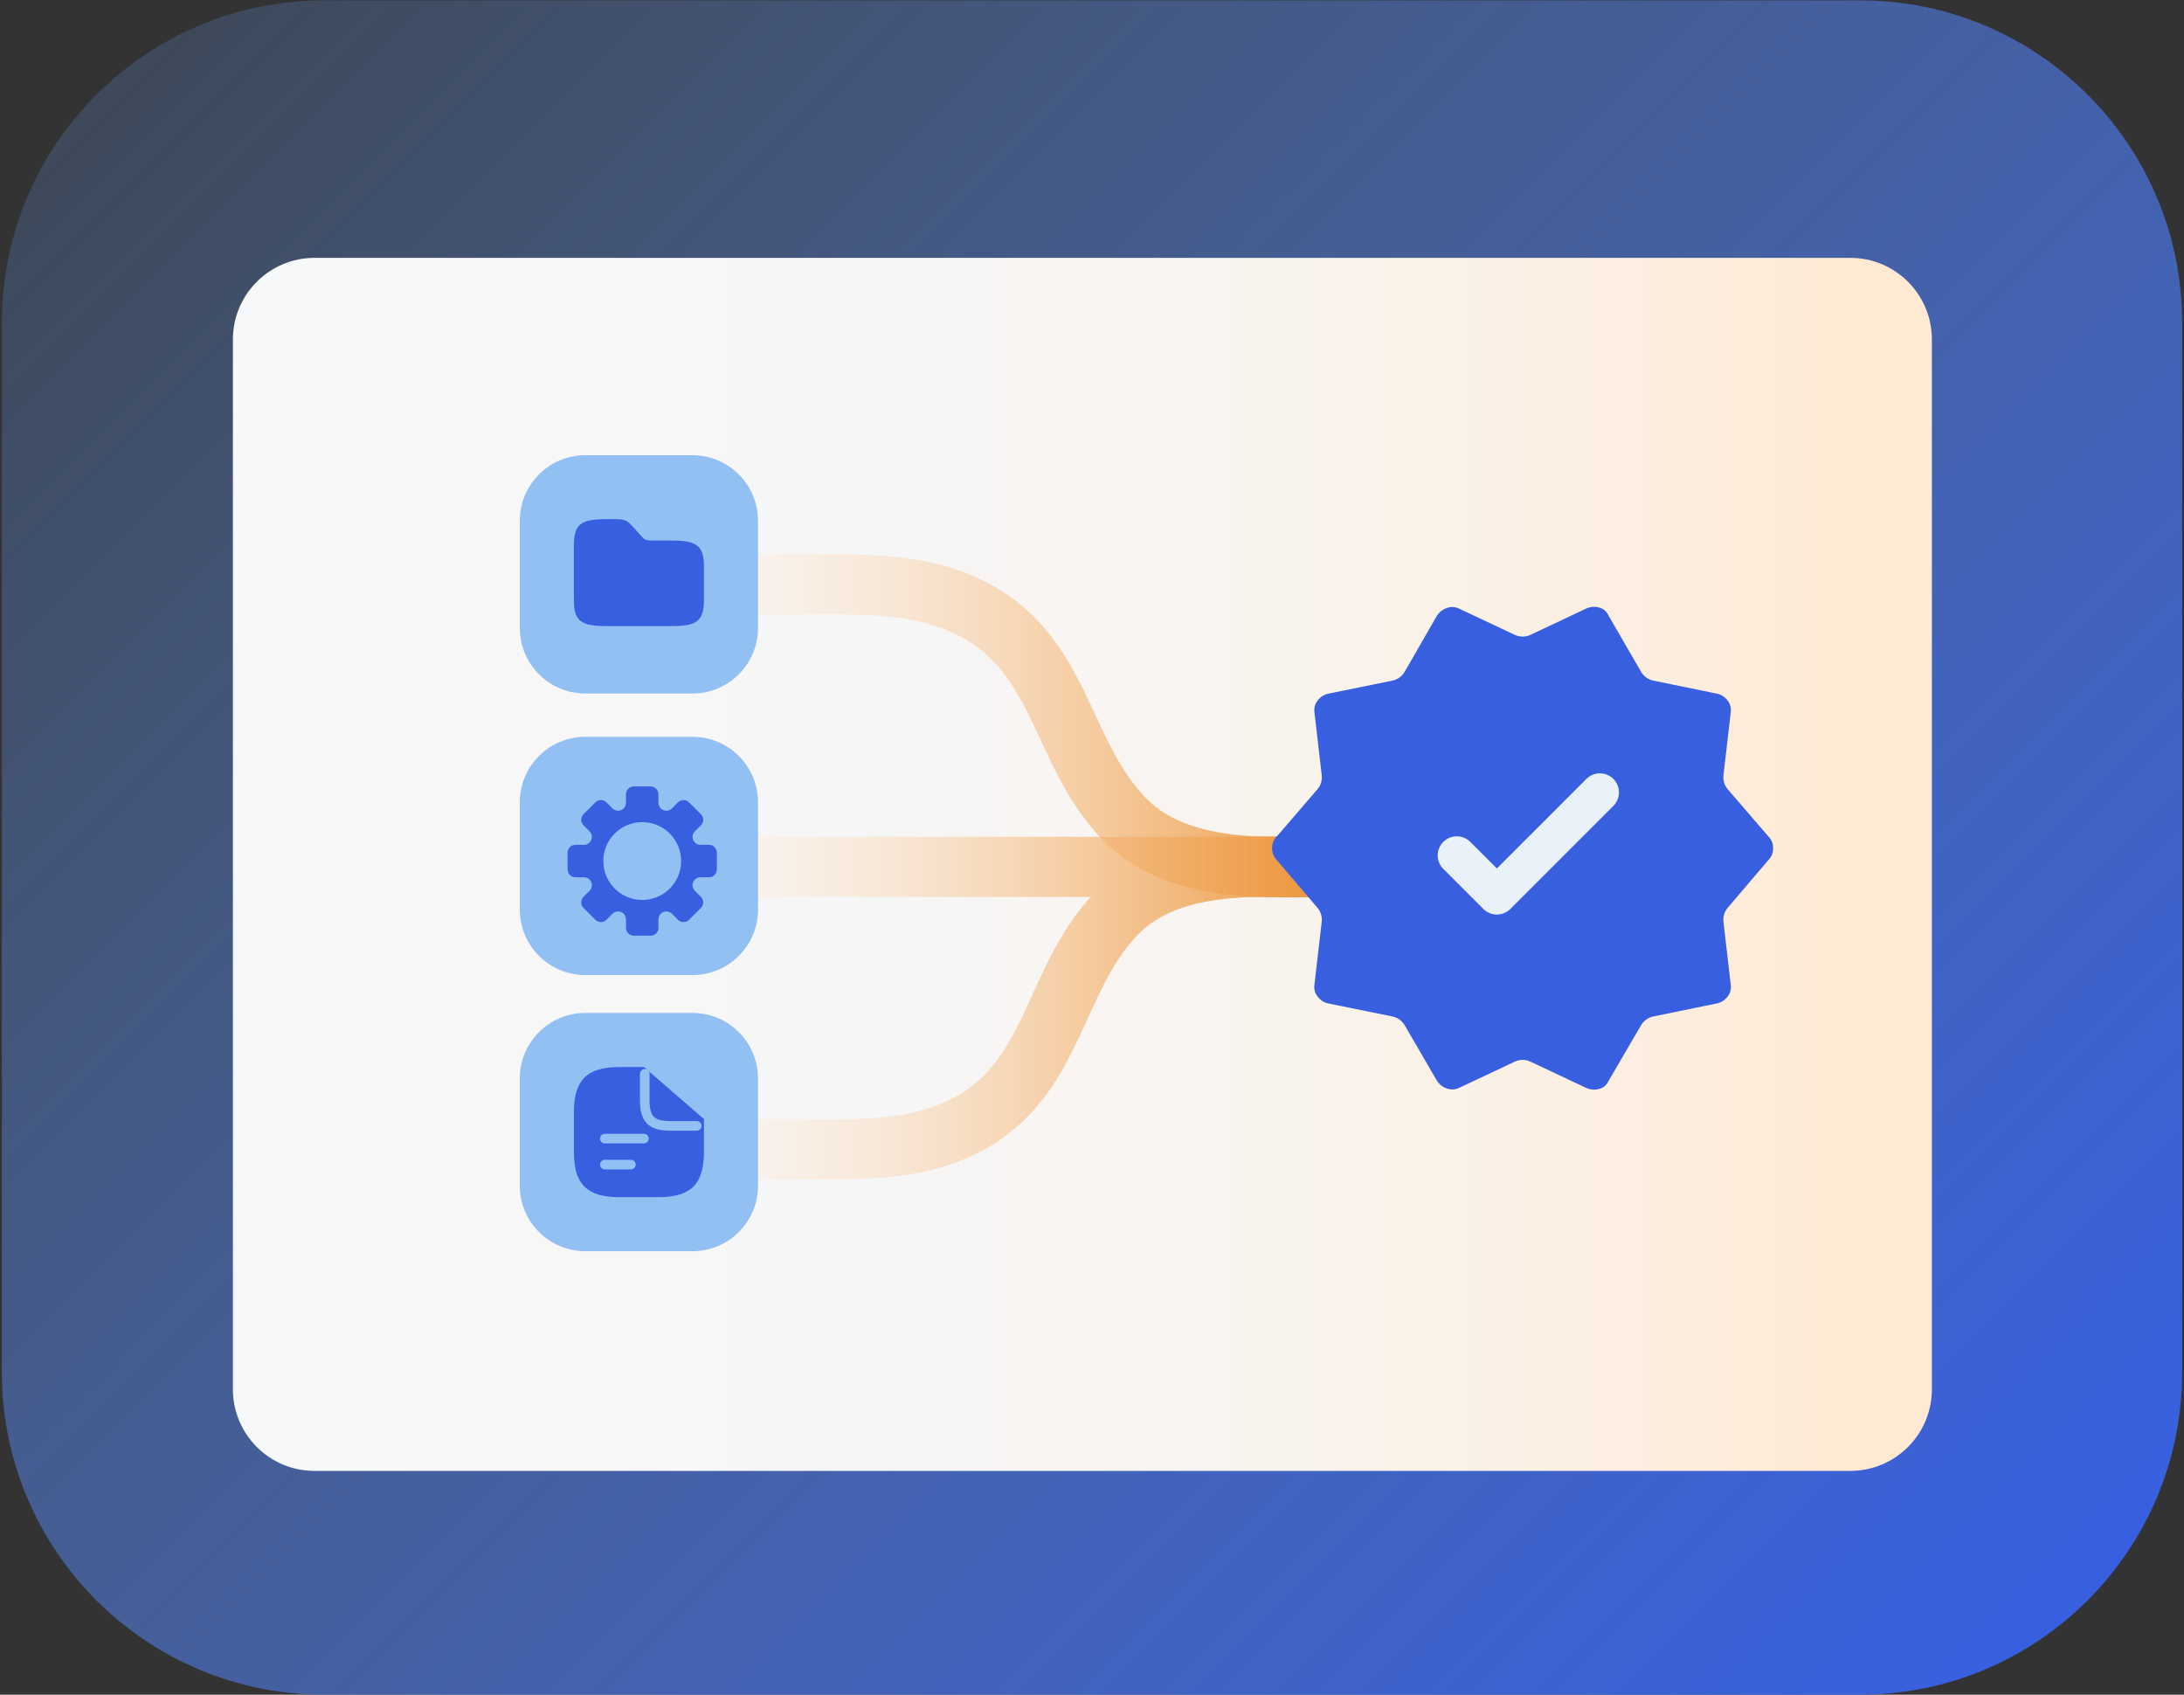 <svg width="580" height="450" viewBox="0 0 580 450" fill="none" xmlns="http://www.w3.org/2000/svg">
<rect x="0" y="0" width="580" height="450" fill="#333333" stroke="none"/>
<g clip-path="url(#clip0_5916_3638)">
<path d="M86.077 0.09H493.929C541.164 0.09 579.508 38.434 579.508 85.669V364.428C579.508 411.655 541.164 450.006 493.929 450.006H86.077C38.843 450 0.498 411.655 0.498 364.421V85.669C0.498 38.434 38.843 0.09 86.077 0.09Z" fill="url(#paint0_linear_5916_3638)"/>
<path d="M491.369 68.471H83.523C71.553 68.471 61.852 78.172 61.852 90.142V368.901C61.852 380.871 71.553 390.572 83.523 390.572H491.375C503.345 390.572 513.046 380.871 513.046 368.901V90.142C513.046 78.172 503.345 68.471 491.375 68.471H491.369Z" fill="url(#paint1_linear_5916_3638)"/>
<path d="M191.1 155.161C199.28 155.161 207.613 155.161 215.896 155.161C229.732 155.129 243.836 154.956 256.356 160.785C282.117 172.416 281.229 199.801 298.714 217.605C313.023 232.183 336.969 230.304 356.09 230.15" stroke="url(#paint2_linear_5916_3638)" stroke-width="15.977" stroke-miterlimit="10"/>
<path d="M194.779 230.158L352.401 230.215C333.708 230.062 310.299 228.183 296.309 242.76C279.22 260.565 280.083 287.956 254.897 299.581C242.659 305.409 228.868 305.243 215.338 305.204C207.241 305.204 199.093 305.204 191.092 305.204" stroke="url(#paint3_linear_5916_3638)" stroke-width="15.977" stroke-miterlimit="10"/>
<path d="M373.037 272.247C372.334 271.039 371.146 270.183 369.778 269.908L352.798 266.457C351.667 266.253 350.714 265.652 349.941 264.668C349.168 263.684 348.887 262.565 349.091 261.325L351.008 244.78C351.162 243.431 350.753 242.076 349.871 241.041L339.058 228.355C338.233 227.525 337.824 226.489 337.824 225.243C337.824 223.997 338.233 222.962 339.058 222.131L349.852 209.605C350.746 208.57 351.162 207.208 351.008 205.847L349.098 189.314C348.893 188.068 349.174 186.956 349.947 185.972C350.721 184.988 351.673 184.393 352.804 184.182L369.772 180.731C371.152 180.45 372.341 179.594 373.044 178.373L381.512 163.649C382.131 162.614 383.001 161.885 384.138 161.47C385.269 161.054 386.4 161.105 387.532 161.623L402.269 168.57C403.592 169.196 405.125 169.196 406.448 168.57L421.185 161.623C422.317 161.105 423.473 161.003 424.656 161.31C425.838 161.623 426.688 162.345 427.199 163.489L435.82 178.386C436.523 179.594 437.706 180.45 439.073 180.731L455.9 184.176C457.031 184.381 457.983 184.981 458.757 185.966C459.53 186.95 459.811 188.068 459.607 189.308L457.696 205.841C457.536 207.202 457.958 208.563 458.853 209.599L469.647 222.124C470.471 222.955 470.88 223.991 470.88 225.237C470.88 226.483 470.471 227.518 469.647 228.349L458.833 241.035C457.951 242.07 457.543 243.425 457.696 244.773L459.613 261.319C459.818 262.565 459.536 263.677 458.763 264.661C457.99 265.646 457.038 266.24 455.906 266.451L439.067 269.902C437.706 270.183 436.523 271.027 435.82 272.228L427.199 286.984C426.681 288.122 425.838 288.851 424.656 289.164C423.473 289.477 422.317 289.368 421.185 288.851L406.448 281.904C405.125 281.277 403.592 281.277 402.269 281.904L387.532 288.851C386.4 289.368 385.269 289.419 384.138 289.004C383.007 288.588 382.131 287.866 381.512 286.825L373.044 272.241L373.037 272.247Z" fill="#385FE0"/>
<path d="M397.518 242.844C396.221 242.844 394.924 242.351 393.933 241.361L383.292 230.72C381.311 228.739 381.311 225.531 383.292 223.556C385.274 221.575 388.482 221.575 390.457 223.556L397.512 230.612L421.292 206.832C423.273 204.85 426.481 204.85 428.456 206.832C430.437 208.813 430.437 212.021 428.456 213.996L401.097 241.354C400.107 242.345 398.809 242.837 397.512 242.837L397.518 242.844Z" fill="#E9F2F9"/>
<path d="M183.901 195.647H155.449C145.835 195.647 138.041 203.441 138.041 213.056V241.508C138.041 251.122 145.835 258.916 155.449 258.916H183.901C193.516 258.916 201.31 251.122 201.31 241.508V213.056C201.31 203.441 193.516 195.647 183.901 195.647Z" fill="#92C0F3"/>
<path d="M183.899 120.877H155.448C145.833 120.877 138.039 128.671 138.039 138.285V166.737C138.039 176.352 145.833 184.146 155.448 184.146H183.899C193.514 184.146 201.308 176.352 201.308 166.737V138.285C201.308 128.671 193.514 120.877 183.899 120.877Z" fill="#92C0F3"/>
<path d="M186.947 150.633V159.152C186.947 164.833 185.222 166.252 178.307 166.252H161.033C154.124 166.252 152.393 164.833 152.393 159.152V144.952C152.393 139.27 154.118 137.852 161.033 137.852H163.621C166.209 137.852 166.785 138.478 167.769 139.558L170.357 142.395C171.015 143.105 171.392 143.533 173.124 143.533H178.307C185.216 143.533 186.947 144.952 186.947 150.633Z" fill="#385FE0"/>
<path d="M188.289 224.33H186.014C185.177 224.33 184.416 223.825 184.097 223.045C184.097 223.039 184.09 223.026 184.084 223.02C183.758 222.24 183.937 221.345 184.531 220.751L186.142 219.14C186.953 218.329 186.953 217.012 186.142 216.201L182.991 213.05C182.179 212.238 180.863 212.238 180.051 213.05L178.441 214.661C177.847 215.255 176.952 215.434 176.172 215.108C176.166 215.108 176.153 215.101 176.147 215.095C175.373 214.776 174.862 214.015 174.862 213.178V210.903C174.862 209.752 173.929 208.819 172.779 208.819H168.324C167.174 208.819 166.241 209.752 166.241 210.903V213.178C166.241 214.015 165.736 214.776 164.956 215.095C164.95 215.095 164.937 215.101 164.931 215.108C164.151 215.434 163.256 215.255 162.662 214.661L161.052 213.05C160.24 212.238 158.923 212.238 158.112 213.05L154.961 216.201C154.15 217.012 154.15 218.329 154.961 219.14L156.572 220.751C157.166 221.345 157.345 222.24 157.019 223.02L157.006 223.045C156.687 223.818 155.926 224.33 155.089 224.33H152.814C151.664 224.33 150.73 225.263 150.73 226.413V230.867C150.73 232.018 151.664 232.951 152.814 232.951H155.089C155.926 232.951 156.687 233.456 157.006 234.235C157.006 234.242 157.013 234.255 157.019 234.261C157.345 235.041 157.166 235.935 156.572 236.53L154.961 238.14C154.15 238.952 154.15 240.268 154.961 241.08L158.112 244.231C158.923 245.042 160.24 245.042 161.052 244.231L162.662 242.62C163.256 242.026 164.151 241.847 164.931 242.173C164.937 242.173 164.95 242.179 164.956 242.186C165.73 242.505 166.241 243.266 166.241 244.103V246.378C166.241 247.528 167.174 248.461 168.324 248.461H172.779C173.929 248.461 174.862 247.528 174.862 246.378V244.103C174.862 243.266 175.367 242.505 176.147 242.186C176.153 242.186 176.166 242.179 176.172 242.173C176.952 241.847 177.847 242.026 178.441 242.62L180.051 244.231C180.863 245.042 182.179 245.042 182.991 244.231L186.142 241.08C186.953 240.268 186.953 238.952 186.142 238.14L184.531 236.53C183.937 235.935 183.758 235.041 184.084 234.261C184.084 234.255 184.09 234.242 184.097 234.235C184.416 233.462 185.177 232.951 186.014 232.951H188.289C189.439 232.951 190.372 232.018 190.372 230.867V226.413C190.372 225.263 189.439 224.33 188.289 224.33ZM170.555 238.971C164.848 238.971 160.221 234.344 160.221 228.637C160.221 222.93 164.848 218.303 170.555 218.303C176.262 218.303 180.888 222.93 180.888 228.637C180.888 234.344 176.262 238.971 170.555 238.971Z" fill="#385FE0"/>
<path d="M183.901 268.969H155.449C145.835 268.969 138.041 276.763 138.041 286.377V314.829C138.041 324.443 145.835 332.237 155.449 332.237H183.901C193.516 332.237 201.31 324.443 201.31 314.829V286.377C201.31 276.763 193.516 268.969 183.901 268.969Z" fill="#92C0F3"/>
<path d="M186.949 297.153V305.793C186.949 314.433 183.491 317.884 174.858 317.884H164.492C155.851 317.884 152.4 314.427 152.4 305.793V295.427C152.4 286.787 155.858 283.336 164.492 283.336H171.023" fill="#385FE0"/>
<path d="M185.039 298.961H178.131C172.948 298.961 171.223 297.236 171.223 292.053V285.145" stroke="#92C0F3" stroke-width="2.556" stroke-miterlimit="10" stroke-linecap="round"/>
<path d="M160.631 302.336H170.997" stroke="#92C0F3" stroke-width="2.556" stroke-miterlimit="10" stroke-linecap="round"/>
<path d="M160.631 309.244H167.539" stroke="#92C0F3" stroke-width="2.556" stroke-miterlimit="10" stroke-linecap="round"/>
</g>
<defs>
<linearGradient id="paint0_linear_5916_3638" x1="522.138" y1="457.183" x2="57.862" y2="-7.093" gradientUnits="userSpaceOnUse">
<stop stop-color="#385FE0"/>
<stop offset="1" stop-color="#679DF4" stop-opacity="0.2"/>
</linearGradient>
<linearGradient id="paint1_linear_5916_3638" x1="61.852" y1="229.518" x2="513.04" y2="229.518" gradientUnits="userSpaceOnUse">
<stop stop-color="#F7F8F9"/>
<stop offset="0.39" stop-color="#F7F6F6"/>
<stop offset="0.63" stop-color="#F9F3ED"/>
<stop offset="0.84" stop-color="#FCEEDF"/>
<stop offset="0.96" stop-color="#FFE9D2"/>
</linearGradient>
<linearGradient id="paint2_linear_5916_3638" x1="191.093" y1="192.732" x2="356.154" y2="192.732" gradientUnits="userSpaceOnUse">
<stop stop-color="#FFE9D2" stop-opacity="0.2"/>
<stop offset="1" stop-color="#EC963C"/>
</linearGradient>
<linearGradient id="paint3_linear_5916_3638" x1="191.092" y1="267.64" x2="352.472" y2="267.64" gradientUnits="userSpaceOnUse">
<stop stop-color="#FFE9D2" stop-opacity="0.2"/>
<stop offset="1" stop-color="#EC963C"/>
</linearGradient>
<clipPath id="clip0_5916_3638">
<rect width="579.004" height="449.91" fill="white" transform="translate(0.498 0.09)"/>
</clipPath>
</defs>
</svg>
